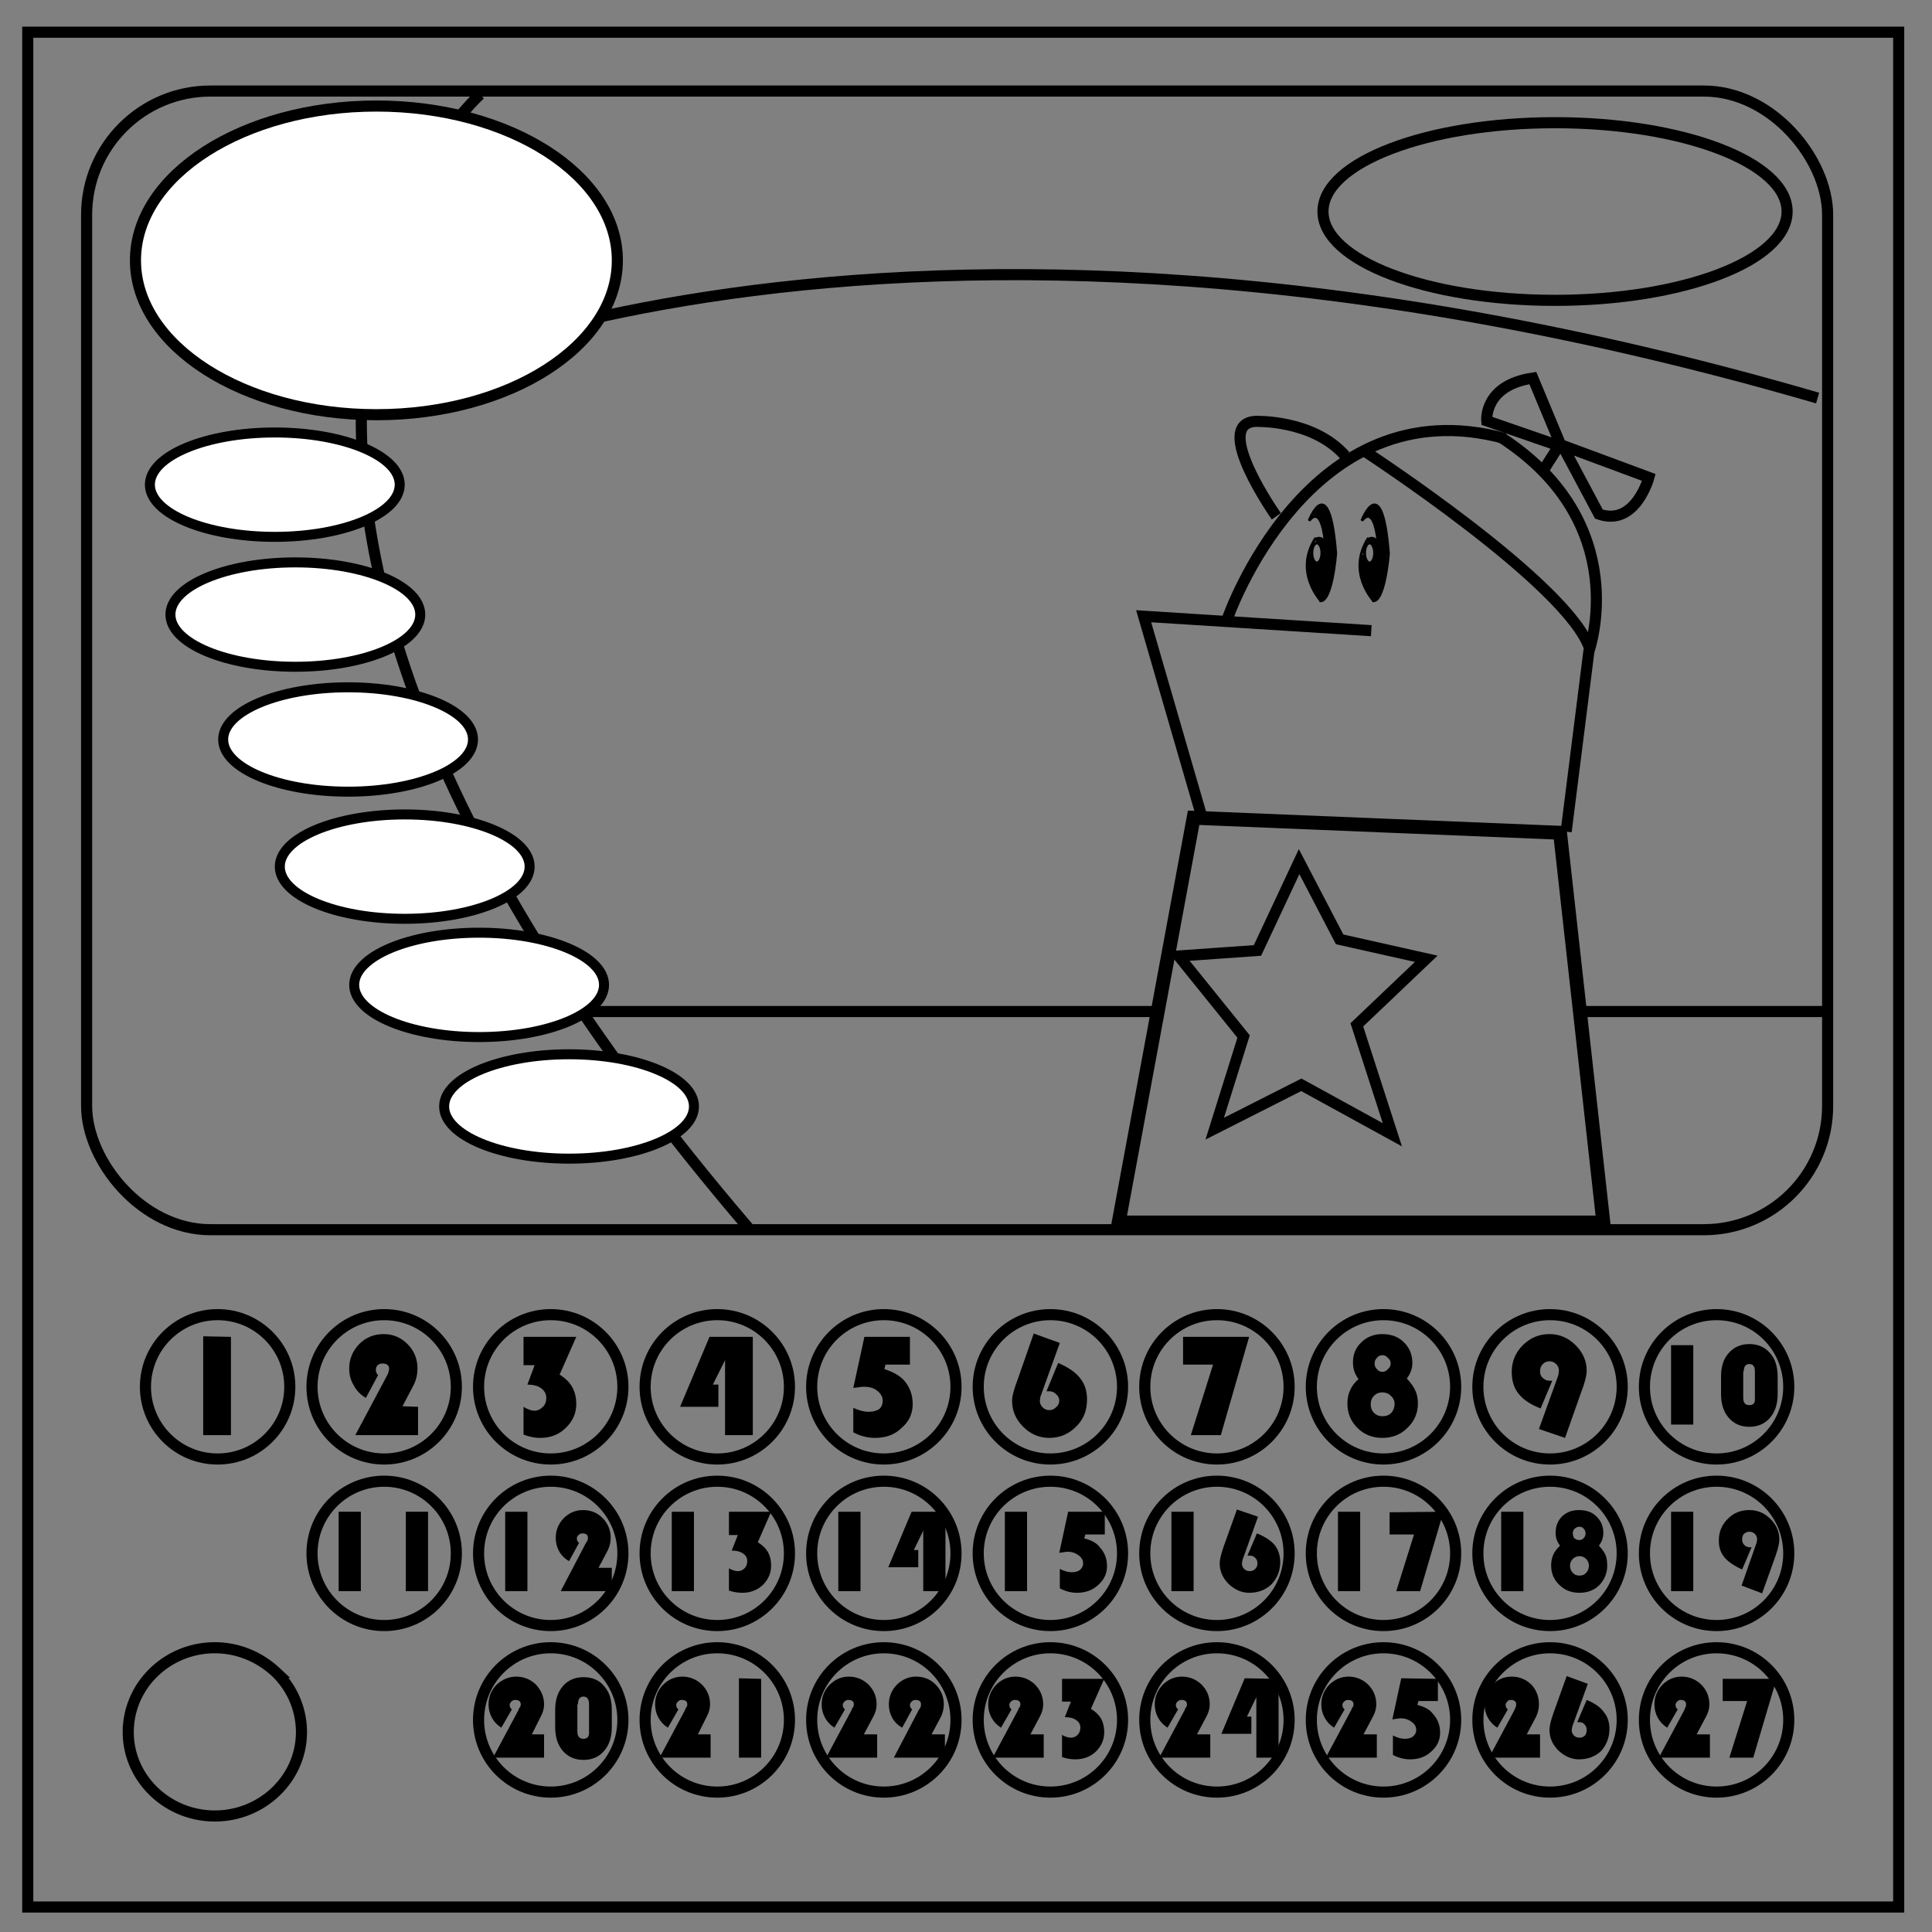 <svg xmlns="http://www.w3.org/2000/svg" fill="none" viewBox="0 0 348 348"><rect x="0" y="0" width="348" height="348" fill="#808080" stroke="none"/><path stroke="#000" stroke-width="2" d="M5 5.8h337v337.7H5z"/><path stroke="#000" stroke-width="2" d="M23.1 312c0-8.4 7-15.2 15.6-15.2 4.1 0 8 1.6 11 4.4a15 15 0 0 1 4.6 10.8c0 8.3-7 15.1-15.6 15.1s-15.6-6.8-15.6-15.1z"/><circle cx="39.2" cy="249.8" r="13" stroke="#000" stroke-miterlimit="3.2" stroke-width="2"/><path fill="#000" d="M41.6 240.8v17.7h-5v-17.8z" aria-label="1"/><circle cx="69.2" cy="249.8" r="13" stroke="#000" stroke-miterlimit="3.2" stroke-width="2"/><path fill="#000" d="M75.3 253.4v5.1H64l5.7-10.7.2-.4.2-.8q0-1-1.2-1-.5 0-.9.3-.3.4-.3.8 0 .6.4 1l-2.2 4.1q-1.5-.9-2.2-2.3-.8-1.3-.8-3 0-2.5 1.8-4.4 1.8-1.8 4.4-1.8 2.5 0 4.3 1.8 1.8 1.8 1.8 4.4 0 1.5-.6 2.8l-2.1 4z" aria-label="2"/><circle cx="99.2" cy="249.8" r="13" stroke="#000" stroke-miterlimit="3.2" stroke-width="2"/><path fill="#000" d="M94.3 240.8h9.5l-3 6.8q1.6 1 2.3 2.3.7 1.3.7 3 0 2.5-1.9 4.3-1.8 1.8-4.6 1.8-1.5 0-3-.6v-5q1.1.7 2 .7.8 0 1.5-.7.6-.6.6-1.6 0-1.1-1-1.8-.9-.6-2.4-.6l1.3-3.5h-2z" aria-label="3"/><circle cx="129.2" cy="249.8" r="13" stroke="#000" stroke-miterlimit="3.2" stroke-width="2"/><path fill="#000" d="M135.6 240.8v17.7h-5V245l-2.2 4.4h1v4h-6.9l5.3-12.6z" aria-label="4"/><circle cx="159.2" cy="249.8" r="13" stroke="#000" stroke-miterlimit="3.2" stroke-width="2"/><path fill="#000" d="M163.9 240.8v5h-4.4l-.2.8q2.4.8 3.5 2 1.6 1.8 1.6 4.3 0 2.6-2 4.3-1.8 1.8-4.8 1.8-2 0-3.9-1v-4.4q1.6.7 2.7.7 1.2 0 2-.5.6-.6.6-1.5 0-1-1-1.8t-2.7-.7l-1.6.2 2-9.2z" aria-label="5"/><circle cx="189.2" cy="249.8" r="13" stroke="#000" stroke-miterlimit="3.2" stroke-width="2"/><path fill="#000" d="m186.2 240.2 4.7 1.7-3.5 9.7-.1.7q0 .7.5 1.2t1.2.5q.7 0 1.2-.5.6-.5.6-1.2t-.6-1.2q-.5-.5-1.2-.5h-.5l2.1-5.1q2.8 1.2 4 2.8 1.2 1.5 1.2 3.8 0 3-2 4.9-2 2-4.8 2-2.7 0-4.7-2t-2-4.7q0-1.2 1-3.8z" aria-label="6"/><circle cx="219.2" cy="249.8" r="13" stroke="#000" stroke-miterlimit="3.2" stroke-width="2"/><path fill="#000" d="m225 240.8-5.1 17.7h-5.4l4-12.7h-5.4v-5z" aria-label="7"/><circle cx="249.2" cy="249.8" r="13" stroke="#000" stroke-miterlimit="3.2" stroke-width="2"/><path fill="#000" d="M253.4 248.3q1.1 1.2 1.5 2.1.5 1 .5 2.4 0 2.6-1.9 4.4-1.8 1.8-4.5 1.8t-4.5-1.8q-1.8-1.8-1.8-4.4 0-1.4.5-2.4.4-1 1.5-2-1-1.3-1-3 0-2.2 1.5-3.6 1.5-1.5 3.8-1.5 2.4 0 3.9 1.5t1.5 3.7q0 1.5-1 2.8zm-4.4-4.2q-.6 0-1 .5-.4.4-.4 1t.4 1q.4.5 1 .5t1-.5q.5-.4.5-1t-.5-1q-.4-.5-1-.5zm0 6.7q-.9 0-1.5.6t-.6 1.5q0 1 .6 1.6.6.6 1.5.6 1 0 1.6-.6.6-.7.6-1.6 0-.9-.7-1.5-.6-.6-1.5-.6z" aria-label="8"/><circle cx="279.2" cy="249.8" r="13" stroke="#000" stroke-miterlimit="3.2" stroke-width="2"/><path fill="#000" d="m281.9 259-4.7-1.6 3.5-9.7.1-.8q0-.7-.5-1.2t-1.2-.5q-.7 0-1.2.5t-.5 1.3.5 1.2q.5.5 1.2.5h.5l-2.1 5q-2.8-1.1-4-2.7-1.2-1.5-1.2-3.9 0-2.8 2-4.8t4.8-2q2.7 0 4.7 2t2 4.6q0 1.3-1 3.9z" aria-label="9"/><circle cx="309.2" cy="249.8" r="13" stroke="#000" stroke-miterlimit="3.2" stroke-width="2"/><path fill="#000" d="M305 242.3v14.3h-4v-14.3zm5 8.7v-3q0-2.8 1.4-4.3 1.4-1.6 3.7-1.6 2.3 0 3.7 1.6 1.4 1.5 1.4 4.3v3.1q0 2.7-1.4 4.3-1.4 1.6-3.7 1.6-2.3 0-3.7-1.6-1.4-1.6-1.4-4.3zm4-4v4.8q0 1.3 1.1 1.3t1-1.2V247q0-1.3-1-1.3t-1 1.3z" aria-label="10"/><circle cx="69.2" cy="279.8" r="13" stroke="#000" stroke-miterlimit="3.2" stroke-width="2"/><path fill="#000" d="M65 272.3v14.3h-4v-14.3zm12.1 0v14.3h-4v-14.3z" aria-label="11"/><circle cx="99.2" cy="279.8" r="13" stroke="#000" stroke-miterlimit="3.2" stroke-width="2"/><path fill="#000" d="M95 272.3v14.3h-4v-14.3zm15.2 10.1v4.2H101l4.5-8.6.2-.3q.2-.3.2-.7 0-.8-1-.8-.4 0-.7.3-.3.3-.3.6 0 .5.4.8l-1.8 3.3q-1.2-.7-1.8-1.8-.6-1.1-.6-2.4 0-2 1.4-3.5 1.5-1.5 3.5-1.5 2.1 0 3.5 1.4 1.5 1.5 1.5 3.6 0 1.1-.5 2.2l-1.7 3.2z" aria-label="12"/><circle cx="129.2" cy="279.8" r="13" stroke="#000" stroke-miterlimit="3.2" stroke-width="2"/><path fill="#000" d="M125 272.3v14.3h-4v-14.3zm6.3 0h7.6l-2.4 5.5q1.3.8 1.9 1.9.5 1 .5 2.3 0 2-1.5 3.5-1.5 1.4-3.7 1.4-1.2 0-2.4-.4v-4q.9.5 1.6.5.7 0 1.2-.5t.5-1.3q0-.9-.8-1.4-.7-.5-2-.5l1.1-2.8h-1.6z" aria-label="13"/><circle cx="159.2" cy="279.8" r="13" stroke="#000" stroke-miterlimit="3.2" stroke-width="2"/><path fill="#000" d="M155 272.3v14.3h-4v-14.3zm15.3 0v14.3h-4v-10.9l-1.7 3.5h.8v3.1H160l4.2-10z" aria-label="14"/><circle cx="189.2" cy="279.8" r="13" stroke="#000" stroke-miterlimit="3.2" stroke-width="2"/><path fill="#000" d="M185 272.3v14.3h-4v-14.3zm14 0v4.1h-3.5l-.2.7q2 .5 2.8 1.6 1.3 1.4 1.3 3.4t-1.6 3.4q-1.5 1.4-3.8 1.4-1.6 0-3.1-.8v-3.5q1.2.6 2.1.6 1 0 1.5-.4.6-.5.6-1.2 0-.9-.9-1.5-.8-.6-2-.6l-1.4.2 1.6-7.4z" aria-label="15"/><circle cx="219.2" cy="279.8" r="13" stroke="#000" stroke-miterlimit="3.2" stroke-width="2"/><path fill="#000" d="M215 272.3v14.3h-4v-14.3zm7.8-.4 3.8 1.3-2.8 7.8-.1.6q0 .6.4 1t1 .4q.6 0 1-.4t.4-1q0-.6-.4-1t-1-.4h-.4l1.7-4q2.2.9 3.2 2.1 1 1.3 1 3.1 0 2.3-1.6 4-1.6 1.5-4 1.5-2 0-3.7-1.6-1.6-1.6-1.6-3.7 0-1 .7-3z" aria-label="16"/><circle cx="249.2" cy="279.8" r="13" stroke="#000" stroke-miterlimit="3.2" stroke-width="2"/><path fill="#000" d="M245 272.3v14.3h-4v-14.3zm15 0-4.2 14.3h-4.3l3.2-10.2h-4.4v-4z" aria-label="17"/><circle cx="279.2" cy="279.8" r="13" stroke="#000" stroke-miterlimit="3.2" stroke-width="2"/><circle cx="309.2" cy="279.8" r="13" stroke="#000" stroke-miterlimit="3.2" stroke-width="2"/><path fill="#000" d="M305 272.3v14.3h-4v-14.3zm12.4 14.7-3.7-1.4 2.7-7.7.1-.6q0-.6-.4-1t-1-.4q-.5 0-1 .4-.3.4-.3 1t.4 1q.4.4 1 .4h.3l-1.7 4q-2.2-1-3.2-2.2-1-1.2-1-3 0-2.4 1.7-4 1.5-1.5 3.8-1.5 2.2 0 3.8 1.6 1.6 1.6 1.6 3.7 0 1-.7 3z" aria-label="19"/><path fill="#000" d="M274.4 272.3v14.3h-4v-14.3zm13.6 6.1q.9 1 1.2 1.7.3.8.3 1.9 0 2-1.4 3.5-1.4 1.4-3.6 1.4t-3.6-1.4q-1.5-1.4-1.5-3.5 0-1.1.4-2 .3-.7 1.2-1.6-.8-1-.8-2.3 0-1.8 1.2-3 1.2-1.1 3-1.1 2 0 3.1 1.1 1.3 1.2 1.3 3 0 1.3-.8 2.3zm-3.5-3.4q-.5 0-.9.4-.3.3-.3.8t.3.9q.4.3.9.3t.8-.4q.3-.3.3-.8t-.3-.8q-.3-.4-.8-.4zm0 5.3q-.7 0-1.2.5t-.5 1.2q0 .8.5 1.3.4.5 1.2.5t1.2-.5q.5-.5.5-1.3 0-.7-.5-1.2t-1.2-.5z" aria-label="18"/><circle cx="99.2" cy="309.8" r="13" stroke="#000" stroke-miterlimit="3.2" stroke-width="2"/><path fill="#000" d="M98 312.4v4.2h-9.2l4.6-8.6.1-.3q.3-.3.3-.7 0-.8-1-.8-.4 0-.7.3-.3.3-.3.6 0 .5.4.8l-1.9 3.3q-1.1-.7-1.7-1.8-.6-1.1-.6-2.4 0-2 1.4-3.5Q91 302 93 302t3.5 1.4Q98 305 98 307q0 1.1-.6 2.2l-1.6 3.2zm2-1.4v-3q0-2.7 1.4-4.3 1.4-1.6 3.7-1.6 2.4 0 3.7 1.6 1.4 1.5 1.4 4.3v3.1q0 2.7-1.4 4.3-1.4 1.6-3.7 1.6-2.3 0-3.7-1.6-1.4-1.6-1.4-4.3zm4-4v4.9q0 1.3 1.1 1.3t1-1.3V307q0-1.4-1-1.4t-1 1.4z" aria-label="20"/><circle cx="129.2" cy="309.8" r="13" stroke="#000" stroke-miterlimit="3.2" stroke-width="2"/><path fill="#000" d="M128 312.4v4.2h-9.2l4.6-8.6.1-.3q.3-.3.3-.7 0-.8-1-.8-.4 0-.7.3-.3.3-.3.6 0 .5.4.8l-1.9 3.3q-1.1-.7-1.7-1.8-.6-1.1-.6-2.4 0-2 1.4-3.5 1.5-1.5 3.5-1.5t3.5 1.4q1.5 1.5 1.5 3.6 0 1.1-.6 2.2l-1.6 3.2zm9.1-10v14.2h-4v-14.3Z" aria-label="21"/><circle cx="159.2" cy="309.8" r="13" stroke="#000" stroke-miterlimit="3.2" stroke-width="2"/><path fill="#000" d="M158 312.4v4.2h-9.2l4.6-8.6.1-.3q.3-.3.3-.7 0-.8-1-.8-.4 0-.7.3-.3.3-.3.6 0 .5.4.8l-1.9 3.3q-1.1-.7-1.7-1.8-.6-1.1-.6-2.4 0-2 1.4-3.5 1.5-1.5 3.5-1.5t3.5 1.4q1.5 1.5 1.5 3.6 0 1.1-.6 2.2l-1.7 3.2zm12.2 0v4.2H161l4.5-8.6.2-.3q.2-.3.2-.7 0-.8-1-.8-.4 0-.7.3-.3.3-.3.6 0 .5.4.8l-1.8 3.3q-1.2-.7-1.8-1.8-.6-1.1-.6-2.4 0-2 1.4-3.5 1.5-1.5 3.5-1.5 2.1 0 3.5 1.4 1.5 1.5 1.5 3.6 0 1.1-.5 2.2l-1.7 3.2z" aria-label="22"/><circle cx="189.2" cy="309.8" r="13" stroke="#000" stroke-miterlimit="3.2" stroke-width="2"/><path fill="#000" d="M188 312.4v4.2h-9.2l4.6-8.6.1-.3q.3-.3.3-.7 0-.8-1-.8-.4 0-.7.3-.3.3-.3.6 0 .5.4.8l-1.9 3.3q-1.1-.7-1.7-1.8-.6-1.1-.6-2.4 0-2 1.4-3.5 1.5-1.5 3.5-1.5t3.5 1.4q1.5 1.5 1.5 3.6 0 1.1-.6 2.2l-1.7 3.2zm3.3-10h7.6l-2.4 5.4q1.3.8 1.9 1.9.5 1 .5 2.3 0 2-1.5 3.5-1.5 1.4-3.7 1.4-1.2 0-2.4-.4v-4q.9.5 1.6.5.7 0 1.2-.5t.5-1.3q0-.9-.8-1.4-.7-.5-2-.5l1.1-2.8h-1.6z" aria-label="23"/><circle cx="219.2" cy="309.8" r="13" stroke="#000" stroke-miterlimit="3.2" stroke-width="2"/><path fill="#000" d="M218 312.4v4.2h-9.2l4.6-8.6.1-.3q.3-.3.3-.7 0-.8-1-.8-.4 0-.7.3-.3.3-.3.6 0 .5.4.8l-1.9 3.3q-1.1-.7-1.7-1.8-.6-1.1-.6-2.4 0-2 1.4-3.5 1.5-1.5 3.5-1.5t3.5 1.4q1.5 1.5 1.5 3.6 0 1.1-.6 2.2l-1.7 3.2zm12.3-10v14.2h-4v-10.9l-1.7 3.5h.8v3.1H220l4.2-10z" aria-label="24"/><circle cx="249.2" cy="309.8" r="13" stroke="#000" stroke-miterlimit="3.2" stroke-width="2"/><path fill="#000" d="M248 312.4v4.2h-9.2l4.6-8.6.1-.3q.3-.3.3-.7 0-.8-1-.8-.4 0-.7.3-.3.3-.3.6 0 .5.4.8l-1.9 3.3q-1.1-.7-1.7-1.8-.6-1.1-.6-2.4 0-2 1.4-3.5 1.5-1.5 3.5-1.5t3.5 1.4q1.5 1.5 1.5 3.6 0 1.1-.6 2.2l-1.7 3.2zm11-10v4h-3.5l-.2.7q2 .5 2.8 1.6 1.3 1.4 1.3 3.4t-1.6 3.4q-1.5 1.4-3.8 1.4-1.6 0-3.1-.8v-3.5q1.2.6 2.1.6 1 0 1.5-.4.6-.5.6-1.2 0-.9-.9-1.5-.8-.6-2-.6l-1.4.2 1.6-7.4z" aria-label="25"/><circle cx="279.2" cy="309.8" r="13" stroke="#000" stroke-miterlimit="3.2" stroke-width="2"/><circle cx="309.2" cy="309.8" r="13" stroke="#000" stroke-miterlimit="3.2" stroke-width="2"/><path fill="#000" d="M308 312.4v4.2h-9.2l4.6-8.6.1-.3q.2-.3.2-.7 0-.8-1-.8-.3 0-.6.3t-.3.6q0 .5.4.8l-1.9 3.3q-1.1-.7-1.7-1.8-.6-1.1-.6-2.4 0-2 1.4-3.5 1.5-1.5 3.5-1.5t3.5 1.4q1.5 1.5 1.5 3.6 0 1.1-.6 2.2l-1.7 3.2zm12-10-4.2 14.2h-4.3l3.2-10.2h-4.4v-4z" aria-label="27"/><path fill="#000" d="M277.4 312.4v4.2h-9.2l4.6-8.6.1-.3q.2-.3.2-.7 0-.8-1-.8-.4 0-.6.3-.3.3-.3.6 0 .5.4.8l-1.9 3.3q-1.1-.7-1.7-1.8-.6-1.1-.6-2.4 0-2 1.4-3.5t3.5-1.5q2 0 3.5 1.4 1.4 1.5 1.4 3.6 0 1.1-.5 2.2l-1.7 3.2zm4.8-10.5 3.8 1.4-2.8 7.7-.1.6q0 .6.4 1t1 .4q.6 0 1-.4.3-.4.3-1t-.4-1q-.3-.4-1-.4h-.3l1.7-4q2.2.9 3.1 2.2 1 1.2 1 3 0 2.3-1.5 4-1.6 1.5-4 1.5-2 0-3.7-1.6-1.6-1.6-1.6-3.7 0-1 .7-3z" aria-label="26"/><rect width="313.6" height="205.1" x="15.6" y="16.4" stroke="#000" stroke-miterlimit="3.2" stroke-width="2" ry="22.3"/><path stroke="#000" stroke-miterlimit="3.2" stroke-width="2" d="M86.5 17S14.3 80.4 135 221.4"/><path stroke="#000" stroke-miterlimit="3.2" stroke-width="2" d="M64.3 71.5s91.6-49.7 263.1.2"/><path stroke="#000" stroke-width="2" d="m212.3 172.2 14.2-1 7.5-16 7.3 14 15.6 3.5-12.5 11.9 6.4 19.8-16.4-9-15.6 7.9 5.2-16.6zm4.2-25L206 111l41 2.6m-25.9-2.2s14.5-42.1 50-32.4"/><path stroke="#000" stroke-width="2" d="M270.4 78.8c24 15.6 15.8 38.5 15.8 38.5l-4.1 32.5M229.9 93s-11.7-16.6-3.8-17.1c0 0 10.4-.4 16.2 6.2"/><path stroke="#000" stroke-width="2" d="m278 84.7 2.8-4.4-13-4.5s-.6-6.4 8.3-7.7l5 12L297 86s-2.4 8.9-9 6.6l-6.4-12"/><path stroke="#000" stroke-width=".5" d="M238.7 97.5c-.8-7-2.9-3.7-2.9-3.7s3.6-9.4 4.8 5.9c0 0-.7 9-2.9 8.5"/><path stroke="#000" stroke-width=".5" d="M238 108.3s-5-5.2-1-11.4"/><path stroke="#000" stroke-width=".5" d="M238.8 97.9s-.6-1.4-1.8-.8"/><ellipse cx="237.2" cy="99.6" stroke="#000" stroke-width=".5" rx=".9" ry="1.8"/><path stroke="#000" stroke-width=".5" d="M248.2 97.5c-.8-7-2.9-3.7-2.9-3.7s3.6-9.4 4.8 5.9c0 0-.7 9-2.9 8.5"/><path stroke="#000" stroke-width=".5" d="M247.5 108.3s-5-5.2-1-11.4"/><path stroke="#000" stroke-width=".5" d="M248.2 97.9s-.5-1.4-1.7-.8"/><ellipse cx="246.7" cy="99.6" stroke="#000" stroke-width=".5" rx=".9" ry="1.8"/><path stroke="#000" stroke-width="2" d="M245.4 81s37.4 24.3 41 36"/><path fill="#000" stroke="#000" stroke-width=".4" d="M237.5 107.2a8.8 8.8 0 0 1-1.7-5v-1.6l.2-.5.1.5c.4 1.2 1.5 1.4 2 .4.2-.3.2-.5.2-1.4 0-1 0-1.1-.2-1.5-.2-.4-.5-.7-.9-.7-.2 0-.2 0 0 0l.4-.1c.2 0 .4 0 .6.4.3.3.4.3.6.2.2 0 .2-.1 0-2-.4-2-1-3.2-1.9-3.2-.2 0-.2 0 0-.2.5-.9 1-1.3 1.4-1.2.7.2 1.4 2.8 1.8 6.3l.2 1.8-.5 4.2c-.4 2-1 3.8-1.6 4.2-.2.1-.2 0-.7-.6zm9.5 0a9.2 9.2 0 0 1-1.7-5.7c0-1 .2-1.7.2-1.2a2 2 0 0 0 .7 1.2c.8.6 1.7-.3 1.7-2 0-1.1-.4-1.9-1.1-2l-.3-.1.3-.1c.4-.1.7 0 1 .4.1.3.2.3.4.3a1 1 0 0 0 .2-.1c.1-.1-.2-2.3-.4-3-.4-1.3-1-2.2-1.6-2.2h-.2l.3-.6c.5-.6 1-1 1.2-.8.8.2 1.6 3 2 7.3l-.1 2.7a27 27 0 0 1-1 4.7c-.3.9-.7 1.8-1 1.8l-.6-.7z"/><path stroke="#000" stroke-miterlimit="3.2" stroke-width="2.5" d="m215 147.3 66 2.7 7.8 70.2h-87.3z"/><path stroke="#000" stroke-miterlimit="3.2" stroke-width="2" d="M103.7 182.2h104m76.1 0h46"/><ellipse cx="280.1" cy="38.1" stroke="#000" stroke-miterlimit="3.2" stroke-width="2" rx="41.8" ry="16"/><ellipse cx="49.5" cy="87.3" fill="#fff" stroke="#000" stroke-miterlimit="3.2" stroke-width="1.8" rx="22.5" ry="9.4"/><ellipse cx="53.2" cy="110.7" fill="#fff" stroke="#000" stroke-miterlimit="3.2" stroke-width="1.8" rx="22.5" ry="9.4"/><ellipse cx="62.7" cy="133.2" fill="#fff" stroke="#000" stroke-miterlimit="3.2" stroke-width="1.8" rx="22.5" ry="9.4"/><ellipse cx="72.9" cy="156.1" fill="#fff" stroke="#000" stroke-miterlimit="3.2" stroke-width="1.8" rx="22.5" ry="9.4"/><ellipse cx="86.3" cy="177.4" fill="#fff" stroke="#000" stroke-miterlimit="3.2" stroke-width="1.8" rx="22.5" ry="9.4"/><ellipse cx="102.5" cy="199.3" fill="#fff" stroke="#000" stroke-miterlimit="3.2" stroke-width="1.8" rx="22.5" ry="9.4"/><ellipse cx="67.8" cy="46.9" fill="#fff" stroke="#000" stroke-miterlimit="3.2" stroke-width="2" rx="43.4" ry="27.8"/></svg>